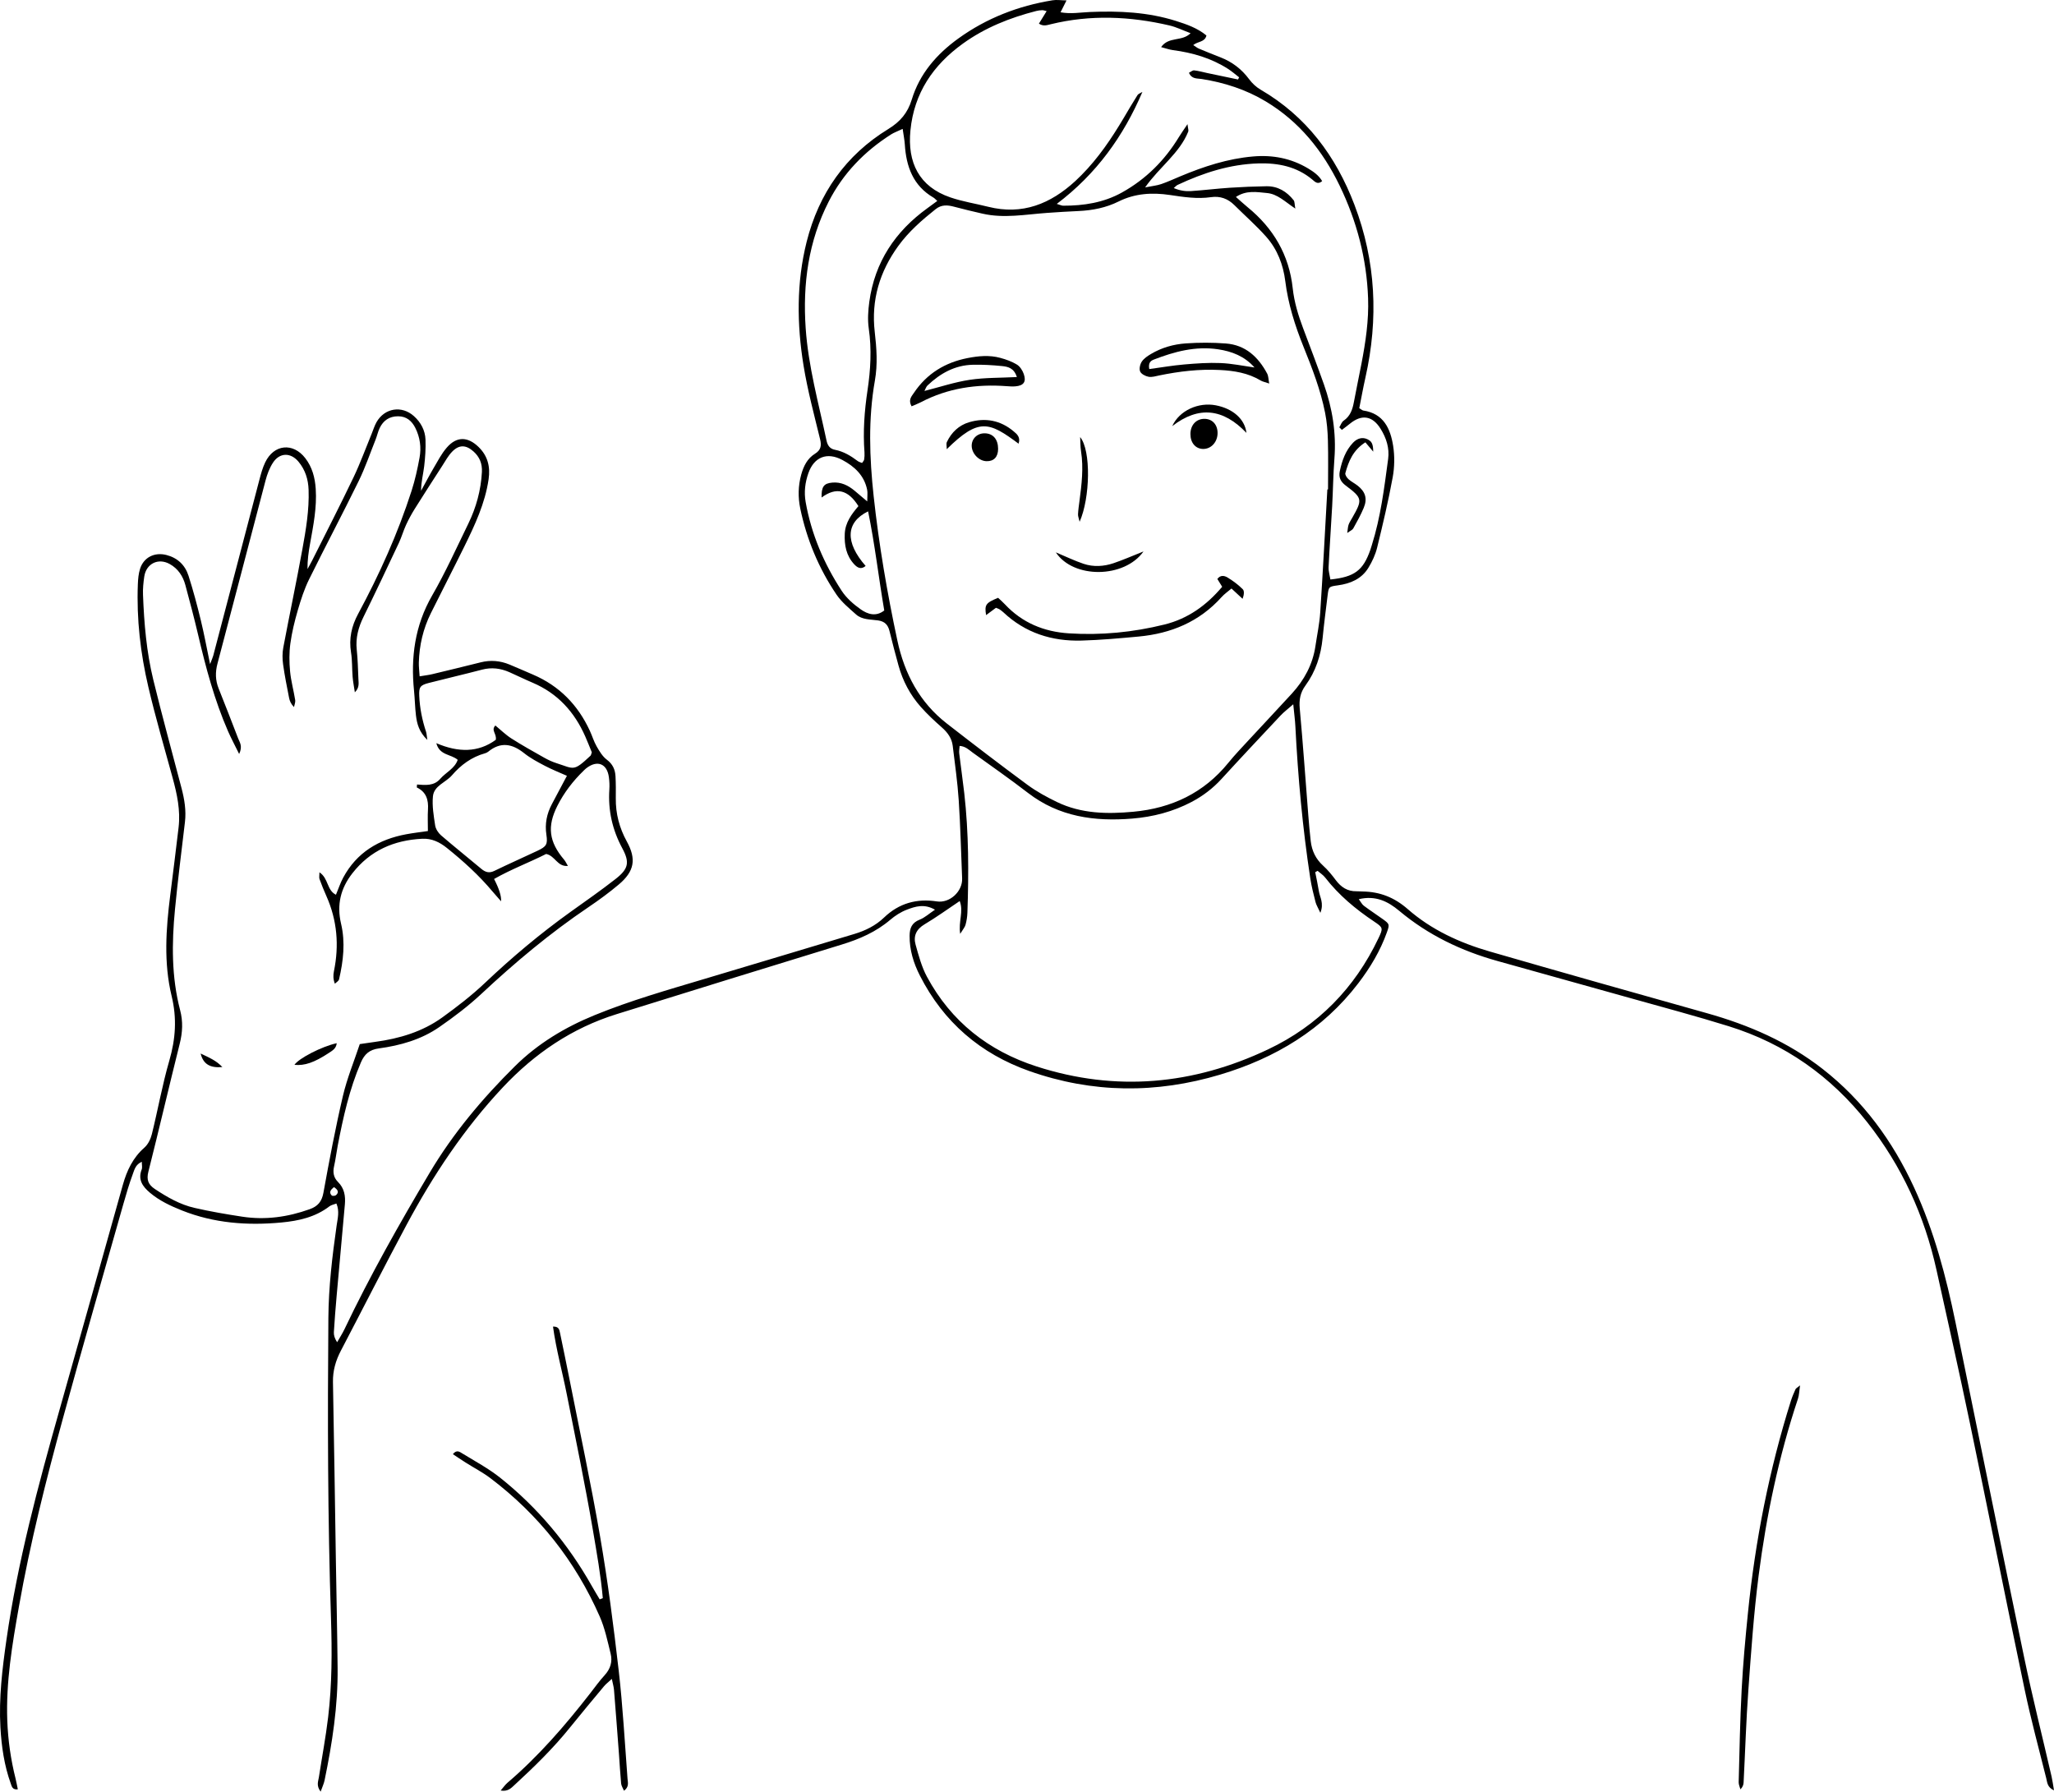 <?xml version="1.0" encoding="UTF-8"?> <svg xmlns="http://www.w3.org/2000/svg" viewBox="0 0 351.988 307.012" fill="none"><path d="M50.458 182.47C51.204 181.352 55.111 179.33 57.704 178.76C57.62 179.681 56.937 180.046 56.351 180.431C53.855 182.081 52.192 182.642 50.458 182.47Z" fill="black"></path><path d="M34.383 180.531C35.849 181.231 37.08 181.742 38.102 182.851C36 183.035 34.827 182.353 34.383 180.531Z" fill="black"></path><path d="M71.886 115.899C72.85 115.735 73.461 115.672 74.052 115.53C76.833 114.864 79.61 114.19 82.382 113.495C84.07 113.072 85.708 113.215 87.304 113.872C88.656 114.429 89.997 115.028 91.341 115.601C95.852 117.532 99.039 120.802 101.079 125.224C101.49 126.112 101.766 127.066 102.248 127.904C102.721 128.729 103.249 129.621 103.986 130.173C104.995 130.931 105.414 131.861 105.477 133.013C105.544 134.265 105.544 135.525 105.527 136.781C105.494 139.423 106.139 141.873 107.416 144.193C109.083 147.216 108.723 149.306 106.038 151.567C104.388 152.957 102.633 154.243 100.845 155.449C94.294 159.87 88.263 164.916 82.495 170.306C80.263 172.391 77.8 174.254 75.283 175.996C72.192 178.14 68.602 179.158 64.913 179.656C63.308 179.874 62.462 180.632 61.847 182.056C59.874 186.641 58.806 191.465 57.872 196.33C57.65 197.494 57.516 198.675 57.252 199.831C57.013 200.874 57.16 201.782 57.918 202.536C59.011 203.621 59.229 204.94 59.099 206.393C58.626 211.602 58.152 216.811 57.692 222.02C57.507 224.106 57.34 226.191 57.214 228.28C57.185 228.808 57.352 229.352 57.771 230.001C58.194 229.26 58.663 228.54 59.032 227.769C63.417 218.57 68.435 209.705 73.637 200.949C77.649 194.195 82.68 188.215 88.254 182.696C92.179 178.814 96.82 176.03 101.913 173.949C108.057 171.436 114.432 169.631 120.777 167.73C129.326 165.168 137.878 162.618 146.423 160.038C148.312 159.468 150.058 158.61 151.503 157.224C154.054 154.779 157.078 153.933 160.55 154.465C162.757 154.804 164.969 152.748 164.877 150.529C164.692 146.069 164.588 141.601 164.295 137.15C164.089 134.022 163.641 130.91 163.264 127.795C163.105 126.489 162.376 125.505 161.388 124.638C160.135 123.532 158.904 122.385 157.798 121.137C155.968 119.077 154.695 116.677 153.966 114.01C153.434 112.063 152.91 110.107 152.433 108.143C152.173 107.067 151.612 106.477 150.469 106.313C149.174 106.125 147.742 106.226 146.691 105.284C145.505 104.224 144.224 103.181 143.344 101.883C140.303 97.394 138.247 92.436 137.137 87.131C136.739 85.217 136.768 83.254 137.304 81.323C137.711 79.862 138.347 78.568 139.667 77.747C140.664 77.127 140.81 76.39 140.538 75.268C139.516 71.072 138.389 66.881 137.698 62.626C136.551 55.554 136.475 48.431 138.234 41.43C140.316 33.164 144.911 26.585 152.228 22.109C154.263 20.861 155.549 19.358 156.244 17.067C157.593 12.633 160.516 9.274 164.223 6.599C169.061 3.106 174.489 1.009 180.361 0.05C181.069 -0.068 181.819 0.058 182.765 0.071C182.355 0.887 182.087 1.423 181.743 2.106C183.532 2.428 185.165 2.122 186.795 2.055C191.77 1.846 196.708 2.072 201.496 3.58C203.343 4.162 205.194 4.802 206.744 6.079C206.467 7.256 205.294 7.055 204.482 7.721C204.842 7.951 205.123 8.194 205.449 8.332C206.668 8.847 207.9 9.337 209.135 9.819C211.137 10.598 212.767 11.829 214.057 13.571C214.58 14.278 215.28 14.932 216.038 15.371C223.866 19.936 228.921 26.736 232.104 35.082C235.798 44.763 236.247 54.641 233.989 64.699C233.596 66.454 233.277 68.225 232.934 69.946C233.277 70.147 233.441 70.319 233.629 70.348C237.109 70.863 238.274 73.455 238.739 76.399C239.015 78.162 238.982 80.054 238.659 81.809C237.922 85.85 236.971 89.853 235.995 93.843C235.702 95.041 235.154 96.218 234.509 97.277C233.34 99.203 231.434 100.007 229.26 100.305C227.706 100.514 227.694 100.543 227.506 102.059C227.204 104.48 226.894 106.9 226.655 109.328C226.362 112.31 225.474 115.065 223.698 117.49C222.823 118.687 222.597 119.923 222.735 121.409C223.288 127.452 223.711 133.507 224.188 139.553C224.31 141.082 224.436 142.614 224.616 144.139C224.808 145.784 225.466 147.187 226.731 148.33C227.552 149.071 228.259 149.951 228.925 150.838C229.826 152.036 230.927 152.756 232.46 152.727C232.808 152.723 233.156 152.76 233.508 152.764C236.473 152.806 238.944 153.774 241.256 155.796C245.294 159.335 250.152 161.558 255.287 163.045C267.676 166.629 280.091 170.134 292.51 173.618C299.698 175.636 306.422 178.551 312.35 183.182C319.324 188.634 324.362 195.56 328.034 203.541C331.437 210.936 333.502 218.742 335.126 226.681C339.046 245.8 342.899 264.934 346.879 284.041C348.299 290.86 350.008 297.623 351.571 304.415C351.733 305.122 351.826 305.847 351.988 306.795C350.821 306.27 350.836 305.417 350.661 304.725C349.391 299.655 348.021 294.6 346.951 289.488C343.759 274.276 340.734 259.024 337.564 243.807C335.746 235.072 333.782 226.371 331.859 217.657C329.799 208.323 325.919 199.827 319.984 192.306C313.762 184.417 305.877 178.852 296.278 175.862C290.69 174.12 285.026 172.621 279.388 171.034C271.801 168.903 264.214 166.788 256.624 164.678C250.429 162.953 244.749 160.235 239.794 156.089C237.851 154.46 235.731 153.397 232.854 154.084C233.189 154.532 233.39 154.963 233.725 155.214C234.781 156.01 235.899 156.73 236.975 157.505C238.127 158.338 238.152 158.401 237.671 159.757C236.536 162.94 234.819 165.804 232.775 168.48C226.697 176.44 218.555 181.314 209.098 184.145C198.145 187.424 187.209 187.353 176.395 183.534C168.005 180.569 161.685 175.138 157.635 167.169C156.55 165.038 155.855 162.789 155.876 160.348C155.888 159.029 156.265 158.112 157.61 157.589C158.477 157.249 159.21 156.563 160.227 155.884C158.372 154.821 156.835 155.336 155.398 155.884C154.376 156.274 153.396 156.902 152.559 157.618C150.113 159.699 147.281 160.93 144.24 161.86C131.374 165.796 118.524 169.786 105.674 173.781C98.026 176.16 91.618 180.519 86.177 186.318C79.543 193.387 74.219 201.397 69.658 209.91C65.838 217.041 62.182 224.256 58.429 231.425C57.537 233.125 57.022 234.871 57.059 236.827C57.252 246.944 57.394 257.062 57.554 267.176C57.654 273.383 57.792 279.588 57.855 285.796C57.922 292.315 56.938 298.72 55.618 305.085C55.501 305.647 55.246 306.175 54.948 307.012C54.169 305.985 54.534 305.252 54.643 304.567C55.17 301.125 55.824 297.7 56.234 294.24C56.904 288.62 56.904 282.968 56.72 277.318C56.155 260.159 56.134 242.995 56.272 225.827C56.314 220.517 56.938 215.253 57.688 210.002C57.859 208.784 58.215 207.557 57.65 206.234C57.206 206.405 56.77 206.476 56.46 206.711C54.031 208.574 51.196 209.203 48.243 209.483C42.404 210.036 36.679 209.613 31.171 207.419C29.219 206.64 27.33 205.76 25.705 204.391C24.449 203.332 23.594 202.159 24.281 200.396C24.415 200.057 24.302 199.622 24.302 199.081C23.234 199.542 23.037 200.434 22.769 201.154C22.141 202.85 21.63 204.592 21.136 206.334C17.676 218.54 14.158 230.73 10.807 242.965C7.879 253.657 5.169 264.401 3.239 275.326C2.095 281.783 1.002 288.243 1.249 294.853C1.375 298.215 1.848 301.51 2.665 304.767C2.811 305.357 2.916 305.957 3.054 306.615C2.124 306.732 2.016 306.107 1.848 305.642C0.726 302.533 0.261 299.29 0.072 296.013C-0.213 290.97 0.39 285.991 1.102 281.008C3.021 267.651 6.501 254.662 10.166 241.709C13.81 228.833 17.433 215.948 21.043 203.064C21.734 200.597 22.765 198.386 24.75 196.649C25.374 196.1 25.818 195.179 26.023 194.35C27.062 190.154 27.816 185.883 29.018 181.737C30.09 178.031 30.338 174.502 29.412 170.678C28.034 164.996 28.44 159.176 29.173 153.401C29.663 149.528 30.149 145.654 30.605 141.777C30.945 138.879 30.346 136.09 29.588 133.314C28.172 128.138 26.66 122.984 25.433 117.762C24.072 111.975 23.389 106.083 23.623 100.12C23.657 99.224 23.736 98.295 24.009 97.449C24.641 95.489 26.497 94.589 28.507 95.1C30.438 95.59 31.719 96.833 32.306 98.659C33.11 101.176 33.793 103.738 34.417 106.305C34.987 108.642 35.418 111.016 36 113.797C36.281 113.06 36.448 112.712 36.545 112.348C39.183 102.302 41.809 92.252 44.452 82.211C44.716 81.202 44.997 80.176 45.441 79.242C46.928 76.122 50.215 75.787 52.318 78.513C53.512 80.059 53.981 81.863 54.106 83.781C54.316 86.951 53.7 90.029 53.143 93.119C52.884 94.547 52.674 95.987 52.695 97.516C52.963 97.022 53.248 96.536 53.499 96.034C55.87 91.293 58.295 86.578 60.582 81.796C61.75 79.351 62.676 76.788 63.71 74.28C63.974 73.635 64.175 72.957 64.515 72.354C65.893 69.912 68.845 69.431 70.927 71.303C72.121 72.37 72.854 73.744 72.917 75.331C72.975 76.851 72.87 78.392 72.69 79.904C72.527 81.273 72.158 82.613 72.158 84.099C72.875 82.797 73.557 81.482 74.311 80.201C75.015 79.003 75.664 77.739 76.564 76.7C78.24 74.762 80.141 74.782 82.001 76.583C83.58 78.115 84.045 79.962 83.731 82.123C83.124 86.268 81.373 89.983 79.559 93.676C77.683 97.491 75.723 101.268 73.834 105.078C72.514 107.741 71.853 110.581 71.773 113.545C71.756 114.223 71.848 114.902 71.911 115.899H71.886ZM227.46 83.869C227.501 83.869 227.539 83.869 227.581 83.865C227.581 81.076 227.636 78.287 227.56 75.499C227.518 73.907 227.388 72.295 227.078 70.733C226.304 66.822 224.867 63.112 223.38 59.423C221.918 55.797 220.745 52.095 220.255 48.18C219.904 45.37 218.899 42.728 217.005 40.592C215.305 38.67 213.353 36.966 211.531 35.149C210.413 34.035 209.089 33.561 207.535 33.783C205.152 34.127 202.823 33.762 200.47 33.411C197.471 32.963 194.501 33.126 191.695 34.525C189.542 35.597 187.226 36.053 184.826 36.162C183.016 36.242 181.207 36.355 179.398 36.484C175.72 36.748 172.047 37.456 168.361 36.61C166.732 36.237 165.107 35.852 163.495 35.421C162.368 35.119 161.342 35.044 160.341 35.839C157.987 37.711 155.729 39.679 153.949 42.129C150.745 46.538 149.271 51.429 149.903 56.881C150.226 59.662 150.418 62.442 149.928 65.21C148.764 71.801 148.999 78.409 149.715 85.012C150.615 93.328 152.027 101.565 153.777 109.747C155 115.459 157.589 120.358 162.263 123.989C166.833 127.54 171.427 131.065 176.085 134.495C177.643 135.642 179.381 136.588 181.132 137.434C185.295 139.449 189.756 139.516 194.237 139.097C200.771 138.49 206.3 135.889 210.501 130.709C211.598 129.357 212.808 128.097 213.99 126.815C216.448 124.152 218.945 121.518 221.39 118.842C223.506 116.527 224.955 113.863 225.42 110.723C225.705 108.797 226.119 106.875 226.245 104.936C226.706 97.914 227.066 90.887 227.464 83.861L227.46 83.869ZM40.988 129.214C40.218 127.649 39.602 126.501 39.083 125.316C36.758 119.99 35.267 114.404 33.948 108.763C33.278 105.912 32.528 103.081 31.766 100.254C31.351 98.722 30.509 97.441 29.089 96.653C27.121 95.556 25.047 96.574 24.721 98.81C24.57 99.84 24.465 100.899 24.507 101.938C24.691 106.824 25.106 111.699 26.262 116.455C27.778 122.686 29.491 128.867 31.112 135.069C31.606 136.965 31.929 138.883 31.694 140.86C31.108 145.847 30.467 150.83 29.986 155.826C29.429 161.612 29.378 167.408 30.865 173.086C31.38 175.05 31.288 176.892 30.802 178.835C28.972 186.138 27.276 193.475 25.429 200.773C25.073 202.18 25.408 202.997 26.555 203.759C28.666 205.153 30.852 206.414 33.319 206.979C36.029 207.603 38.781 208.072 41.533 208.491C45.474 209.089 49.307 208.553 53.055 207.213C54.45 206.715 55.145 205.919 55.422 204.4C56.431 198.847 57.478 193.295 58.764 187.801C59.472 184.777 60.674 181.867 61.654 178.915C62.663 178.768 63.488 178.639 64.314 178.53C68.447 177.973 72.389 176.8 75.798 174.342C78.336 172.508 80.841 170.578 83.111 168.425C87.731 164.05 92.577 159.979 97.745 156.278C100.355 154.41 102.993 152.58 105.515 150.6C107.709 148.879 107.94 147.769 106.637 145.353C104.933 142.183 104.187 138.858 104.422 135.282C104.468 134.591 104.438 133.884 104.346 133.193C104.04 130.848 102.352 130.182 100.472 131.643C100.308 131.773 100.158 131.924 100.011 132.066C98.194 133.829 96.665 135.814 95.521 138.075C93.729 141.626 94.068 144.247 96.673 147.321C96.899 147.589 97.046 147.924 97.322 148.385C95.479 148.548 95.157 146.655 93.59 146.333C90.776 147.765 87.605 148.946 84.669 150.621C85.54 152.307 85.94 153.582 85.867 154.448C85.31 153.807 84.858 153.309 84.43 152.798C82.093 150.001 79.404 147.568 76.569 145.294C75.337 144.306 73.98 143.644 72.355 143.728C67.509 143.971 63.43 145.738 60.385 149.645C58.37 152.228 57.679 155.038 58.446 158.284C59.2 161.462 58.839 164.665 58.102 167.818C58.035 168.111 57.633 168.325 57.386 168.572C57.072 167.755 57.093 167.085 57.223 166.441C58.136 162.006 57.784 157.706 55.933 153.548C55.505 152.593 55.116 151.622 54.756 150.642C54.659 150.382 54.743 150.06 54.743 149.477C56.318 150.512 55.987 152.547 57.57 153.321C58.002 152.287 58.324 151.299 58.81 150.395C61.13 146.077 64.908 143.829 69.612 142.958C70.826 142.732 72.058 142.589 73.327 142.405C73.327 141.073 73.268 139.897 73.34 138.732C73.444 137.078 73.063 135.722 71.446 134.947C71.4 134.926 71.455 134.704 71.467 134.432C72.879 134.537 74.362 134.713 75.442 133.461C76.405 132.347 77.917 131.71 78.437 130.203C77.285 129.198 75.321 129.478 74.772 127.347C78.554 128.976 81.955 128.968 84.958 126.778C85.163 125.739 84.087 125.149 84.891 124.319C85.812 125.077 86.659 125.919 87.639 126.543C89.457 127.703 91.345 128.758 93.226 129.817C93.892 130.194 94.596 130.529 95.32 130.76C98.441 131.756 98.214 132.28 101.196 129.495C101.284 129.411 101.297 129.244 101.418 128.917C101.083 128.101 100.706 127.129 100.288 126.183C98.441 122 95.567 118.817 91.291 116.996C89.942 116.422 88.631 115.773 87.291 115.182C85.779 114.517 84.238 114.32 82.6 114.751C79.568 115.551 76.506 116.25 73.469 117.033C71.999 117.41 71.777 117.749 71.844 119.24C71.936 121.342 72.347 123.386 73.009 125.387C73.113 125.706 73.118 126.057 73.231 126.794C71.807 125.412 71.451 124.018 71.279 122.577C71.115 121.196 71.095 119.793 70.956 118.407C70.37 112.649 71.086 107.205 74.047 102.059C76.342 98.077 78.24 93.869 80.255 89.732C81.607 86.947 82.416 84.003 82.583 80.888C82.659 79.443 82.185 78.287 81.134 77.353C79.836 76.198 78.655 76.177 77.461 77.42C76.799 78.111 76.322 78.991 75.798 79.807C74.211 82.265 72.623 84.723 71.069 87.202C70.521 88.082 70.022 89.003 69.587 89.941C69.122 90.954 68.82 92.039 68.347 93.048C66.358 97.273 64.364 101.498 62.303 105.69C61.415 107.49 60.921 109.303 61.134 111.326C61.31 112.988 61.348 114.667 61.419 116.338C61.449 117.058 61.62 117.833 60.808 118.633C60.657 117.607 60.494 116.799 60.427 115.978C60.314 114.588 60.377 113.173 60.155 111.803C59.773 109.421 60.234 107.302 61.382 105.175C65.03 98.412 68.175 91.419 70.533 84.095C71.128 82.244 71.551 80.327 71.899 78.413C72.217 76.667 71.978 74.921 71.17 73.317C70.571 72.132 69.662 71.332 68.217 71.332C66.726 71.332 65.687 72.048 65.063 73.35C64.766 73.974 64.624 74.674 64.368 75.318C63.413 77.709 62.58 80.159 61.449 82.466C58.689 88.103 55.74 93.647 52.967 99.274C52.142 100.945 51.56 102.758 51.036 104.555C50.492 106.427 50.023 108.336 49.759 110.267C49.545 111.833 49.562 113.457 49.709 115.032C49.864 116.69 50.324 118.319 50.588 119.969C50.647 120.346 50.454 120.764 50.379 121.162C49.859 120.626 49.646 120.12 49.541 119.592C49.168 117.674 48.775 115.76 48.511 113.83C48.381 112.888 48.373 111.887 48.548 110.957C49.608 105.342 50.794 99.748 51.816 94.128C52.427 90.77 53.001 87.395 52.884 83.949C52.825 82.14 52.31 80.507 51.158 79.121C49.813 77.504 47.92 77.533 46.781 79.28C46.186 80.193 45.784 81.277 45.504 82.341C42.743 92.788 40.046 103.253 37.273 113.696C36.876 115.187 36.901 116.56 37.466 117.976C38.605 120.823 39.715 123.683 40.817 126.547C41.076 127.217 41.621 127.866 40.976 129.219L40.988 129.214ZM221.621 120.685C220.678 121.514 220.008 122.012 219.447 122.611C216.055 126.221 212.666 129.826 209.324 133.482C207.841 135.102 206.136 136.396 204.21 137.413C201.014 139.097 197.579 139.985 194.007 140.273C187.586 140.797 181.492 139.976 176.177 135.881C173.086 133.498 169.878 131.266 166.707 128.98C166.054 128.507 165.463 127.879 164.445 127.82C164.416 128.298 164.332 128.7 164.378 129.089C164.651 131.371 164.986 133.649 165.245 135.931C166.016 142.74 166.016 149.574 165.781 156.408C165.756 157.099 165.643 157.802 165.459 158.472C165.346 158.887 165.019 159.243 164.546 160.025C164.207 157.894 165.166 156.207 164.462 154.402C162.389 155.788 160.475 157.178 158.448 158.384C157.011 159.238 156.487 160.402 156.906 161.889C157.43 163.757 157.941 165.687 158.85 167.374C162.984 175.058 169.408 180.092 177.639 182.746C191.23 187.131 204.499 185.891 217.307 179.819C225.86 175.766 232.159 169.334 236.23 160.762C237.047 159.042 237.026 158.949 235.463 157.903C232.314 155.796 229.432 153.401 227.095 150.382C226.743 149.93 226.228 149.607 225.793 149.226C225.659 149.302 225.52 149.381 225.386 149.457C225.596 150.529 225.834 151.592 226.002 152.668C226.17 153.736 226.923 154.774 226.266 156.42C225.851 155.511 225.558 155.063 225.437 154.569C225.093 153.221 224.745 151.864 224.536 150.487C223.221 141.865 222.429 133.193 221.985 124.483C221.931 123.377 221.776 122.276 221.621 120.681V120.685ZM229.947 73.66C229.805 73.514 229.658 73.371 229.516 73.225C229.755 72.839 229.91 72.324 230.253 72.09C231.397 71.307 231.778 70.164 232.012 68.899C232.423 66.705 232.884 64.523 233.307 62.333C234.019 58.627 234.58 54.9 234.446 51.119C234.207 44.336 232.515 37.891 229.562 31.794C226.676 25.84 222.664 20.836 216.913 17.381C213.52 15.342 209.826 14.153 205.931 13.537C205.16 13.416 204.21 13.579 203.749 12.469C204.072 12.31 204.373 12.03 204.641 12.059C205.399 12.143 206.141 12.356 206.89 12.516C208.645 12.884 210.404 13.253 212.159 13.621C212.222 13.495 212.281 13.374 212.344 13.248C211.707 12.758 211.1 12.222 210.425 11.791C207.548 9.957 204.361 9.027 201.001 8.588C200.373 8.504 199.762 8.278 198.974 8.073C200.294 6.197 202.539 7.185 204.026 5.69C202.706 5.196 201.584 4.635 200.394 4.358C193.647 2.788 186.87 2.491 180.085 4.149C179.427 4.308 178.778 4.555 178.037 4.049C178.493 3.307 178.904 2.642 179.36 1.905C179.004 1.825 178.807 1.737 178.61 1.746C178.263 1.758 177.911 1.796 177.576 1.884C173.082 3.035 168.826 4.727 165.036 7.453C159.918 11.134 156.647 15.928 156.018 22.343C155.478 27.829 157.48 31.991 162.87 33.829C164.969 34.546 167.189 34.889 169.35 35.433C175.205 36.903 180.039 34.931 184.294 31.007C184.654 30.676 185.002 30.333 185.345 29.986C188.214 27.088 190.472 23.742 192.545 20.254C193.328 18.935 194.095 17.603 194.92 16.314C195.088 16.054 195.481 15.932 195.77 15.752C192.524 23.348 187.896 29.805 181.098 34.939C181.702 35.115 181.944 35.249 182.187 35.249C185.718 35.257 189.128 34.734 192.269 32.984C196.394 30.689 199.603 27.473 202.044 23.457C202.426 22.833 202.853 22.239 203.498 21.276C203.582 22.029 203.711 22.335 203.623 22.557C202.132 26.271 198.744 28.553 196.235 32.113C197.437 31.874 198.241 31.803 198.987 31.547C200.105 31.166 201.186 30.664 202.279 30.207C206.283 28.532 210.375 27.188 214.735 26.811C218.099 26.518 221.261 27.121 224.172 28.867C225.106 29.429 226.002 30.053 226.576 31.036C225.797 31.702 225.328 31.133 224.875 30.76C222.195 28.528 219.024 27.909 215.669 28.001C210.773 28.139 206.212 29.617 201.818 31.677C201.563 31.799 201.366 32.041 201.144 32.226C202.191 32.67 203.146 32.804 204.084 32.745C206.308 32.598 208.528 32.318 210.752 32.171C212.838 32.033 214.932 31.949 217.022 31.916C218.974 31.886 220.502 32.812 221.688 34.311C221.876 34.55 221.83 34.968 221.977 35.743C220.188 34.558 218.945 33.247 217.11 33.076C215.351 32.912 213.587 32.565 211.795 33.75C212.565 34.424 213.169 34.989 213.809 35.513C218.224 39.118 220.913 43.691 221.529 49.394C221.788 51.777 222.475 54.025 223.313 56.249C224.515 59.444 225.734 62.635 226.873 65.855C228.331 69.975 229.013 74.209 228.674 78.597C228.465 81.306 228.439 84.032 228.289 86.746C228.1 90.226 227.845 93.701 227.677 97.181C227.644 97.884 227.878 98.605 227.987 99.3C232.13 98.872 233.6 97.746 234.831 94.22C234.923 93.957 234.999 93.689 235.082 93.425C236.603 88.613 237.21 83.63 237.88 78.66C238.131 76.788 237.574 75.059 236.59 73.48C235.2 71.24 233.361 70.951 231.342 72.597C230.89 72.965 230.416 73.308 229.956 73.664L229.947 73.66ZM154.69 22.084C153.79 22.511 153.208 22.712 152.705 23.03C148.148 25.932 144.492 29.697 142.021 34.525C138.523 41.358 137.547 48.665 138.067 56.236C138.515 62.798 140.287 69.117 141.644 75.515C141.824 76.365 142.239 76.914 143.093 77.077C144.571 77.362 145.807 78.12 146.988 79.007C147.193 79.162 147.466 79.221 147.729 79.334C147.884 79.091 148.06 78.932 148.085 78.752C148.148 78.342 148.173 77.923 148.144 77.508C147.872 73.945 148.136 70.402 148.663 66.889C149.195 63.351 149.392 59.85 148.877 56.287C148.663 54.792 148.768 53.213 148.973 51.706C149.907 44.905 153.413 39.654 158.925 35.676C159.469 35.283 160.005 34.885 160.621 34.432C160.294 34.144 160.156 33.972 159.98 33.871C156.475 31.832 155.294 28.549 155.055 24.743C155.009 23.993 154.85 23.248 154.686 22.084H154.69ZM97.159 132.946C95.865 132.368 94.583 131.865 93.373 131.229C92.145 130.584 90.893 129.922 89.813 129.059C87.773 127.431 85.787 127.071 83.66 128.813C83.5 128.942 83.3 129.034 83.099 129.089C80.803 129.725 78.973 131.086 77.452 132.853C76.384 134.093 74.37 134.629 74.19 136.463C74.031 138.096 74.32 139.792 74.571 141.438C74.663 142.049 75.099 142.723 75.576 143.138C77.838 145.089 80.179 146.948 82.466 148.87C83.178 149.469 83.827 149.67 84.732 149.226C87.17 148.037 89.653 146.948 92.103 145.788C93.641 145.06 93.884 144.695 93.632 143.029C93.352 141.153 93.699 139.436 94.575 137.79C95.417 136.208 96.258 134.625 97.146 132.95L97.159 132.946ZM140.793 85.255C140.752 83.388 141.183 82.826 142.628 82.697C144.115 82.563 145.346 83.17 146.452 84.091C147.072 84.606 147.683 85.129 148.617 85.921C148.617 84.974 148.705 84.434 148.601 83.928C148.102 81.466 146.439 79.929 144.337 78.811C141.736 77.429 139.512 78.287 138.527 81.084C137.97 82.676 137.761 84.325 138.063 86.026C139.034 91.532 141.196 96.574 144.228 101.226C145.04 102.474 146.259 103.542 147.491 104.413C148.663 105.242 150.096 105.736 151.533 104.609C150.561 98.935 149.924 93.27 148.764 87.625C144.898 89.514 144.806 92.943 148.341 96.98C147.562 97.642 146.934 97.29 146.385 96.699C145.011 95.221 144.676 93.412 144.764 91.465C144.852 89.531 145.945 88.094 147.105 86.729C145.355 83.923 143.302 83.404 140.789 85.255H140.793ZM57.231 203.42C56.67 203.876 56.318 204.303 56.846 204.852C56.959 204.969 57.424 204.935 57.579 204.802C58.169 204.278 57.868 203.851 57.235 203.42H57.231Z" fill="black"></path><path d="M103.303 273.856C102.955 269.919 102.252 266.029 101.594 262.139C100.932 258.224 100.174 254.327 99.42 250.427C98.679 246.596 97.883 242.777 97.133 238.945C96.375 235.085 95.307 231.278 94.767 227.321C95.781 227.284 95.856 227.874 95.969 228.41C96.505 231.002 97.05 233.594 97.561 236.19C99.341 245.214 101.276 254.212 102.834 263.274C104.145 270.896 105.146 278.576 106.025 286.256C106.733 292.41 107.064 298.608 107.537 304.787C107.588 305.437 107.847 306.182 106.934 306.86C106.737 306.387 106.478 306.015 106.44 305.617C106.281 303.95 106.197 302.28 106.072 300.613C105.795 296.938 105.519 293.255 105.221 289.583C105.179 289.055 105.02 288.54 104.848 287.696C104.241 288.261 103.822 288.575 103.496 288.968C101.531 291.325 99.563 293.678 97.636 296.07C94.78 299.613 91.538 302.775 88.2 305.847C87.605 306.397 87.044 307.04 85.795 306.822C86.281 306.262 86.574 305.827 86.96 305.495C92.296 300.945 96.849 295.673 101.142 290.16C101.954 289.115 102.725 288.031 103.621 287.056C104.606 285.978 104.983 284.743 104.647 283.391C104.116 281.233 103.659 279.016 102.771 276.996C98.591 267.486 92.325 259.571 84.04 253.297C82.713 252.292 81.209 251.519 79.798 250.624C79.065 250.164 78.348 249.669 77.611 249.184C78.244 248.363 78.792 248.794 79.211 249.05C81.406 250.397 83.705 251.622 85.707 253.217C92.162 258.359 97.368 264.596 101.426 271.786C101.858 272.554 102.319 273.303 102.767 274.061L103.307 273.856H103.303Z" fill="black"></path><path d="M308.47 237.397C308.32 238.393 308.315 239.068 308.115 239.671C304.822 249.557 302.695 259.711 301.368 270.021C300.533 276.511 300.085 283.056 299.613 289.585C299.228 294.865 299.068 300.163 298.795 305.455C298.775 305.835 298.653 306.212 298.25 306.622C298.148 306.212 297.94 305.797 297.953 305.392C298.095 300.095 298.185 294.798 298.465 289.508C298.695 285.128 299.098 280.753 299.54 276.386C300.793 264.016 303.173 251.864 306.917 239.997C307.127 239.336 307.407 238.695 307.692 238.058C307.762 237.899 307.98 237.803 308.475 237.393L308.47 237.397Z" fill="black"></path><path d="M170.681 104.145C170.112 104.568 169.567 104.974 168.985 105.405C168.692 103.63 168.914 103.316 171.042 102.44C171.41 102.792 171.833 103.148 172.206 103.55C175.171 106.724 178.903 108.257 183.163 108.529C188.7 108.881 194.174 108.353 199.556 107.017C203.556 106.025 206.739 103.755 209.441 100.548C209.143 100.066 208.871 99.626 208.611 99.208C209.156 98.479 209.851 98.651 210.354 98.956C211.288 99.526 212.188 100.192 212.963 100.962C213.265 101.259 213.189 101.938 212.938 102.612C212.36 102.076 211.782 101.54 211.037 100.849C210.433 101.364 209.809 101.787 209.323 102.332C205.524 106.556 200.67 108.562 195.129 109.077C191.87 109.379 188.604 109.676 185.332 109.768C180.26 109.907 175.699 108.462 171.93 104.911C171.728 104.723 171.498 104.559 171.268 104.404C171.155 104.329 171.012 104.291 170.673 104.149L170.681 104.145Z" fill="black"></path><path d="M217.503 65.721C216.8 65.478 216.377 65.407 216.033 65.202C213.876 63.904 211.493 63.527 209.039 63.401C205.537 63.221 202.094 63.631 198.677 64.331C198.065 64.456 197.416 64.67 196.834 64.565C196.294 64.465 195.577 64.1 195.385 63.661C195.184 63.208 195.368 62.413 195.669 61.96C196.038 61.412 196.666 60.997 197.253 60.65C199.079 59.565 201.11 58.992 203.196 58.845C205.474 58.686 207.782 58.686 210.061 58.858C213.428 59.109 215.627 61.165 217.152 64.021C217.378 64.448 217.361 65.001 217.503 65.729V65.721ZM196.947 63.242C198.974 62.97 200.938 62.626 202.92 62.455C204.997 62.275 207.091 62.124 209.169 62.212C211.112 62.291 213.047 62.702 214.982 62.97C213.265 61.035 211.12 60.215 208.737 59.854C204.876 59.277 201.273 60.248 197.734 61.613C197.202 61.818 196.746 62.149 196.947 63.242Z" fill="black"></path><path d="M156.211 69.623C155.603 68.518 156.206 67.923 156.617 67.316C158.828 64.021 161.957 62.111 165.815 61.357C167.67 60.993 169.551 60.821 171.402 61.32C172.395 61.588 173.4 61.944 174.267 62.475C174.799 62.802 175.23 63.485 175.444 64.1C175.904 65.428 175.418 66.081 174.024 66.202C173.542 66.244 173.048 66.215 172.566 66.177C167.402 65.784 162.447 66.491 157.806 68.924C157.325 69.175 156.81 69.364 156.215 69.623H156.211ZM174.254 64.611C173.773 63.041 172.7 62.827 171.695 62.727C170.041 62.559 168.369 62.467 166.711 62.505C163.641 62.572 161.128 63.979 158.95 66.047C158.707 66.278 158.606 66.65 158.418 66.994C161.119 66.307 163.616 65.47 166.183 65.084C168.755 64.695 171.394 64.758 174.25 64.611H174.254Z" fill="black"></path><path d="M208.653 74.196C208.653 75.754 207.539 76.968 206.136 76.931C204.855 76.893 203.987 75.85 204 74.355C204.013 72.831 204.988 71.772 206.387 71.772C207.74 71.772 208.649 72.743 208.653 74.196Z" fill="black"></path><path d="M200.884 73.011C202.107 70.339 205.378 68.874 208.364 69.456C211.263 70.021 213.319 71.788 213.6 74.179C209.633 70.017 205.445 69.494 200.888 73.015L200.884 73.011Z" fill="black"></path><path d="M174.551 76.03C169.496 72.27 167.741 71.55 162.242 76.972C162.242 76.441 162.124 76.03 162.263 75.741C163.05 74.092 164.319 72.877 166.058 72.358C168.843 71.529 171.448 72.015 173.701 73.912C174.267 74.385 174.92 74.904 174.551 76.026V76.03Z" fill="black"></path><path d="M171.042 76.918C171.042 78.296 170.313 79.066 169.052 79.029C167.77 78.995 166.56 77.76 166.518 76.445C166.481 75.189 167.465 74.226 168.767 74.251C170.183 74.28 171.042 75.285 171.042 76.914V76.918Z" fill="black"></path><path d="M195.958 94.497C192.691 99.107 183.954 99.216 180.935 94.652C182.656 95.372 184.143 96.092 185.697 96.616C187.393 97.185 189.161 97.068 190.84 96.503C192.478 95.95 194.065 95.246 195.954 94.497H195.958Z" fill="black"></path><path d="M185.102 74.9C186.995 77.165 186.823 85.347 185.01 89.409C184.876 88.81 184.721 88.467 184.738 88.136C184.775 87.374 184.884 86.616 184.985 85.858C185.358 83.032 185.705 80.205 185.257 77.349C185.131 76.545 185.152 75.716 185.102 74.9Z" fill="black"></path><path d="M235.325 77.395C234.927 76.922 234.492 76.403 233.981 75.796C231.849 77.152 231.103 79.066 230.55 81.072C230.471 81.353 230.802 81.851 231.074 82.102C231.53 82.521 232.113 82.801 232.607 83.183C233.985 84.25 234.362 85.431 233.7 87.022C233.193 88.237 232.544 89.397 231.907 90.548C231.765 90.808 231.405 90.942 230.873 91.335C230.977 90.649 230.982 90.259 231.103 89.916C231.241 89.526 231.476 89.175 231.685 88.81C233.516 85.603 233.507 85.381 230.613 83.204C229.713 82.525 229.373 81.796 229.604 80.708C229.989 78.911 230.58 77.215 231.87 75.859C232.628 75.063 233.512 74.883 234.32 75.264C235.095 75.628 235.308 76.093 235.325 77.391V77.395Z" fill="black"></path></svg> 